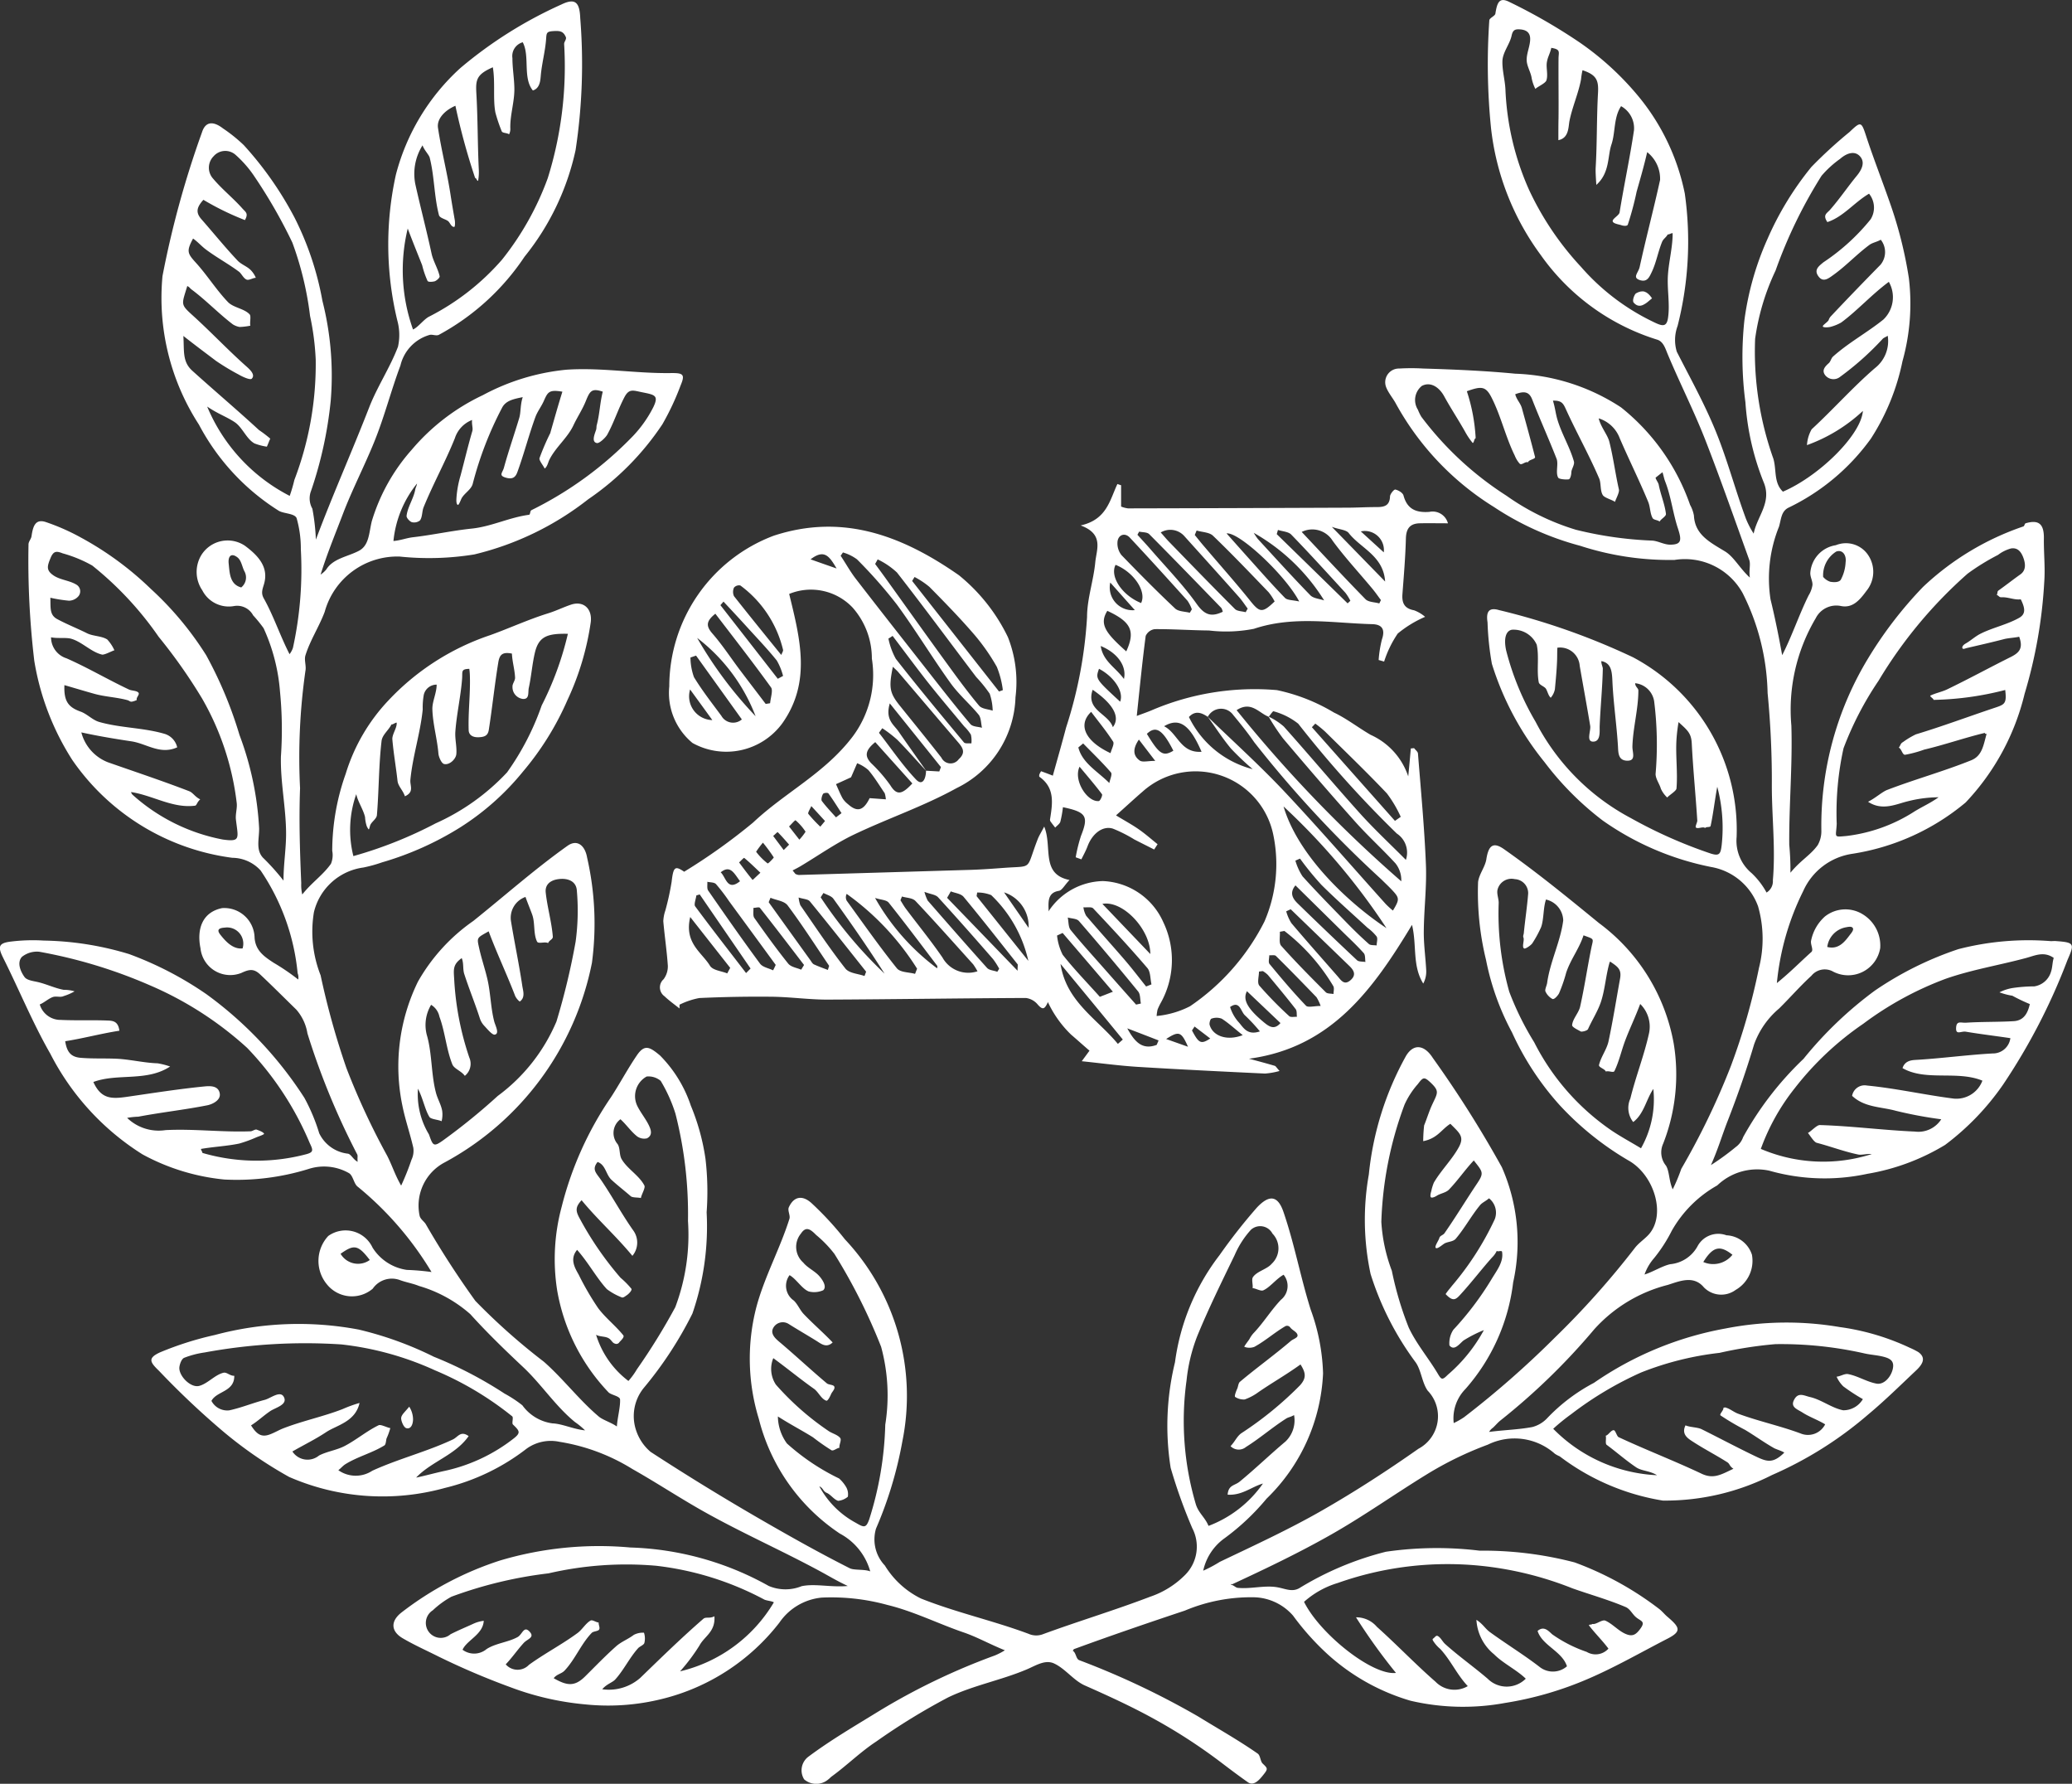 <?xml version="1.0" encoding="UTF-8"?> <svg xmlns="http://www.w3.org/2000/svg" xmlns:xlink="http://www.w3.org/1999/xlink" id="Group_35207" data-name="Group 35207" width="80.322" height="69.133" viewBox="0 0 80.322 69.133"><rect x="0" y="0" width="80.322" height="69.133" fill="#333333" stroke="none"/><defs><clipPath id="clip-path"><rect id="Rectangle_16936" data-name="Rectangle 16936" width="80.322" height="69.133" fill="#fff"></rect></clipPath></defs><g id="Group_35206" data-name="Group 35206" transform="translate(0 0)" clip-path="url(#clip-path)"><path id="Path_389" data-name="Path 389" d="M69.09,25.387c.367-.709.658-1.579,1.023-2.313a1.076,1.076,0,0,0,.149-.4c.01-.151-.086-.306-.084-.461a1.166,1.166,0,0,1,.99-1.084,1.035,1.035,0,0,1,1.256.388,1.163,1.163,0,0,1-.071,1.384c-.268.367-.535.669-.977.587a.892.892,0,0,0-.988.472,6.958,6.958,0,0,0-.944,4.16c.048,1.537-.094,3.078-.082,4.617a10.422,10.422,0,0,1,.046,1.086c.4-.489.778-.679,1.059-1.072a1.085,1.085,0,0,0,.14-.539,12.5,12.5,0,0,1,1.8-6.677,15.637,15.637,0,0,1,2.145-2.793A10.656,10.656,0,0,1,78.442,20.4c.036-.013.046-.109.082-.12.524-.155.717.04.709.587s.055,1.12.015,1.675a18.641,18.641,0,0,1-.763,4.349A9.275,9.275,0,0,1,76.2,31.1a8.977,8.977,0,0,1-4.387,1.988,2.478,2.478,0,0,0-1.91,1.447A10.175,10.175,0,0,0,68.882,38.1c.551-.449.879-.795,1.338-1.206.092-.082-.038-.281-.013-.43a1.7,1.7,0,0,1,.541-.948,1.281,1.281,0,0,1,1.5-.059,1.417,1.417,0,0,1,.64,1.288,1.26,1.26,0,0,1-1.86.891.665.665,0,0,0-.807.18c-.438.4-.828.851-1.252,1.269A3.265,3.265,0,0,0,68,40.474c-.3,1.009-.648,2-1.03,2.98-.214.549-.365,1.074-.644,1.7a9.757,9.757,0,0,0,.962-.7.8.8,0,0,0,.287-.386,12.571,12.571,0,0,1,2.34-3.032,14.94,14.94,0,0,1,2.762-2.642,13.03,13.03,0,0,1,3.242-1.61,10.884,10.884,0,0,1,3.584-.31c.075,0,.151-.01.226,0,.694.05.692.109.419.73a23.691,23.691,0,0,1-2.5,4.835,10.077,10.077,0,0,1-2.244,2.332,8.538,8.538,0,0,1-3.02,1.122,7.853,7.853,0,0,1-3.8-.124,2.238,2.238,0,0,0-2.013.572,4.629,4.629,0,0,0-1.764,1.759,5.827,5.827,0,0,1-.686,1.061,1.941,1.941,0,0,0-.369.633c.317-.094.684-.333,1-.4a1.346,1.346,0,0,0,1.053-.692.912.912,0,0,1,1.122-.428,1.089,1.089,0,0,1,.988.751,1.3,1.3,0,0,1-.629,1.365.941.941,0,0,1-1.235-.1c-.4-.478-.946-.235-1.4-.092a5.723,5.723,0,0,0-2.85,1.722,25.341,25.341,0,0,1-3.64,3.535c-.107.086-.187.189-.287.279a.491.491,0,0,0-.147.161c.566-.075,1.139-.088,1.673-.189a1.21,1.21,0,0,0,.577-.342,6.989,6.989,0,0,1,1.814-1.371,13.018,13.018,0,0,1,5.1-2.107,12.271,12.271,0,0,1,4.427-.055,9.3,9.3,0,0,1,2.722.805,2.943,2.943,0,0,1,.325.164c.3.214.189.453-.082.709-.616.581-1.216,1.174-1.866,1.715a14.674,14.674,0,0,1-3.72,2.34,9.156,9.156,0,0,1-4.234.992,8.967,8.967,0,0,1-4-1.715,1.064,1.064,0,0,1-.187-.1,2.354,2.354,0,0,0-2.6-.352,13.43,13.43,0,0,0-2.38,1.16c-1.229.755-2.411,1.594-3.663,2.307s-2.56,1.338-3.871,1.946c-.025.013-.006-.052-.046.015.124.017.172.113.277.122.5.048,1.025-.107,1.514-.025.323.055.579.2.866.034a12.021,12.021,0,0,1,3.353-1.409,13.717,13.717,0,0,1,3.63-.042,14.03,14.03,0,0,1,3.686.455A12.424,12.424,0,0,1,64.3,62.341c.124.09.218.214.333.312.489.417.568.566.017.851-1.011.52-2,1.09-3.041,1.541A13.374,13.374,0,0,1,58.339,66a8.963,8.963,0,0,1-3.655-.086A8.212,8.212,0,0,1,51.5,64.142a10.113,10.113,0,0,1-1.373-1.527,2.077,2.077,0,0,0-1.478-.711,6.622,6.622,0,0,0-2.716.516c-1.441.48-2.875.971-4.3,1.493-.029.01.019-.017-.046.063.132.075.12.312.25.365a31.287,31.287,0,0,1,4.617,2.185c.767.472,1.556.916,2.3,1.434.109.075.1.291.193.386.189.182.22.2.04.424-.161.206-.382.466-.614.3-.346-.243-.688-.5-1.025-.757A21.156,21.156,0,0,0,44.8,66.652c-.889-.495-1.805-.914-2.741-1.329-.44-.193-.759-.654-1.2-.856-.336-.153-.686.071-1.023.218-1,.43-2.1.627-3.082,1.1a25.1,25.1,0,0,0-2.785,1.709c-.61.4-1.134.923-1.726,1.353-.046.034-.084.08-.13.113a.718.718,0,0,1-.939,0,.66.66,0,0,1,.174-.885c.862-.642,1.8-1.189,2.713-1.751a25.4,25.4,0,0,1,4.508-2.166,2.542,2.542,0,0,0,.386-.2c-.606-.245-1.086-.52-1.621-.7-.979-.338-1.927-.814-2.931-1.057a8.185,8.185,0,0,0-2.548-.285,2.248,2.248,0,0,0-1.64.969,8.238,8.238,0,0,1-4.557,2.961,8.654,8.654,0,0,1-2.957.21,11.02,11.02,0,0,1-2.929-.673A28.643,28.643,0,0,1,17,64.2c-.463-.233-.944-.447-1.39-.709s-.486-.65-.05-.994A12.51,12.51,0,0,1,19.4,60.474a13.464,13.464,0,0,1,5.037-.5A11.7,11.7,0,0,1,29.8,61.464a1.665,1.665,0,0,0,1.275.01c.518-.111,1.134.052,1.791-.008-.388-.18-.726-.382-1.011-.537-1.5-.816-3.076-1.508-4.567-2.346-.937-.526-1.837-1.122-2.772-1.65a7.636,7.636,0,0,0-2.827-1.055,1.609,1.609,0,0,0-1.271.264,8.38,8.38,0,0,1-3.171,1.524,9.049,9.049,0,0,1-6.037-.426,16.255,16.255,0,0,1-2.684-1.87,31.707,31.707,0,0,1-2.361-2.242c-.361-.346-.438-.495.036-.715a12.557,12.557,0,0,1,2.128-.675,12.554,12.554,0,0,1,5.576-.21,13.515,13.515,0,0,1,2.913,1.053,15.676,15.676,0,0,1,2.745,1.43,4.75,4.75,0,0,1,.688.453,1.719,1.719,0,0,0,1.17.7c.38.015.8.224,1.26.271a2.9,2.9,0,0,0-.392-.323c-.753-.614-1.3-1.464-2.007-2.128s-1.4-1.334-2.051-2.055a5.21,5.21,0,0,0-1.99-1.092c-.229-.094-.484-.136-.719-.22a.9.9,0,0,0-1.072.327,1.244,1.244,0,0,1-1.772-.164,1.42,1.42,0,0,1,.048-1.879,1.153,1.153,0,0,1,1.717.451,1.881,1.881,0,0,0,1.332.864,9.139,9.139,0,0,1,.954.082,12.729,12.729,0,0,0-2.852-3.3c-.159-.109-.18-.421-.34-.528a1.952,1.952,0,0,0-1.581-.164,9.426,9.426,0,0,1-3.257.407,8.312,8.312,0,0,1-3.171-.973,9.954,9.954,0,0,1-3.575-3.9c-.688-1.2-1.21-2.483-1.829-3.718-.222-.445-.174-.577.317-.633A6.982,6.982,0,0,1,1.7,36.452a12,12,0,0,1,3.307.524A13.393,13.393,0,0,1,8,38.528a14.974,14.974,0,0,1,3.8,4.018,7.255,7.255,0,0,1,.575,1.373,1.409,1.409,0,0,0,1.12.793c.12.029.2.226.371.315-.019-.143.013-.229-.017-.287a28.587,28.587,0,0,1-1.931-4.693,1.835,1.835,0,0,0-.434-.923c-.468-.455-.925-.916-1.4-1.361-.243-.229-.419-.2-.726-.057a1.16,1.16,0,0,1-1.585-.956c-.153-.759.08-1.4.837-1.556a1.175,1.175,0,0,1,1.26,1.147c.036.5.369.73.742.973a8.528,8.528,0,0,1,.95.648.456.456,0,0,0-.023-.245,8.544,8.544,0,0,0-1.434-3.98,1.5,1.5,0,0,0-1.1-.493,8.946,8.946,0,0,1-6.2-3.789A10.143,10.143,0,0,1,1.33,25.609a32.936,32.936,0,0,1-.224-4.5c-.006-.115.1-.216.117-.327.057-.4.153-.675.543-.554a8.364,8.364,0,0,1,1.382.61,12.368,12.368,0,0,1,2.7,1.984,12.5,12.5,0,0,1,2.147,2.573,15.819,15.819,0,0,1,1.29,3.089,12.063,12.063,0,0,1,.761,3.613c.006.409-.136.83.145,1.139a8.734,8.734,0,0,1,.8.893c0-.631.1-1.218.1-1.814,0-1-.224-2-.2-3a15.075,15.075,0,0,0-.036-2.518,7.246,7.246,0,0,0-.635-2.451,5.062,5.062,0,0,0-.407-.5.7.7,0,0,0-.738-.359,1.152,1.152,0,0,1-1.233-.612,1.263,1.263,0,0,1-.044-1.35,1.2,1.2,0,0,1,1.7-.373c.493.367.927.812.742,1.468-.059.208-.132.356-.015.566.382.681.629,1.441,1,2.166a.829.829,0,0,0,.132-.245,14.186,14.186,0,0,0,.306-3.818,4.289,4.289,0,0,0-.164-1.21c-.08-.185-.491-.17-.686-.281a8.785,8.785,0,0,1-3.1-3.342A9.022,9.022,0,0,1,6.3,10.7,37.07,37.07,0,0,1,7.83,5.13c.138-.44.449-.436.814-.155a6.037,6.037,0,0,1,.807.648,13.4,13.4,0,0,1,1.967,2.808A11.712,11.712,0,0,1,12.5,11.66a11.76,11.76,0,0,1,.321,3.875,15.562,15.562,0,0,1-.761,3.487.808.808,0,0,0,.05.692,8.145,8.145,0,0,1,.136,1.2c.633-1.694,1.392-3.393,2.07-5.135.312-.8.807-1.537,1.113-2.342a2.1,2.1,0,0,0-.025-1.013,12.524,12.524,0,0,1-.055-5.66,8.446,8.446,0,0,1,2.5-4.129A16.557,16.557,0,0,1,21.764.173c.539-.262.707-.082.73.526a22.213,22.213,0,0,1-.18,5.116,9.911,9.911,0,0,1-1.979,4.133,9.308,9.308,0,0,1-3.322,3.028c-.1.048-.239-.019-.348,0a1.621,1.621,0,0,0-1.141,1.189c-.361.962-.616,1.967-1,2.921s-.862,1.868-1.229,2.829c-.285.749-.6,1.506-.866,2.353a1.009,1.009,0,0,0,.222-.2c.262-.426.832-.495,1.262-.721.4-.21.388-.686.5-1.145a7.349,7.349,0,0,1,1.55-2.774,8.164,8.164,0,0,1,2.755-2.114,8.572,8.572,0,0,1,3.233-.986c1.342-.092,2.7.149,4.045.13.478-.006.577.038.39.476a10.079,10.079,0,0,1-.707,1.508,10.667,10.667,0,0,1-2.877,2.908,11.475,11.475,0,0,1-4.416,2.137,10.94,10.94,0,0,1-2.89.082,2.92,2.92,0,0,0-2.908,2.143c-.214.572-.564,1.1-.747,1.688-.055.182.04.411,0,.6a23.694,23.694,0,0,0-.208,4.546c-.046,1.227-.006,2.455.046,3.686a1.545,1.545,0,0,0,.04.434c.361-.461.8-.749,1.111-1.189a.877.877,0,0,0,.05-.505,8.946,8.946,0,0,1,.522-2.982,7.187,7.187,0,0,1,1.665-2.854,9.6,9.6,0,0,1,3.942-2.523c.751-.271,1.476-.606,2.237-.843.308-.094.6-.241.9-.34.48-.153.816.164.757.675A10.687,10.687,0,0,1,22,27.127a11.191,11.191,0,0,1-1.73,2.781,10.071,10.071,0,0,1-2.449,2.17,12.017,12.017,0,0,1-3.007,1.342,5.533,5.533,0,0,1-.723.2,2.284,2.284,0,0,0-1.921,1.734,4.613,4.613,0,0,0,.26,2.445,30.247,30.247,0,0,0,1,3.594,27.875,27.875,0,0,0,1.571,3.382c.2.382.3.738.551,1.174a9.857,9.857,0,0,0,.4-1,.813.813,0,0,0,.071-.468c-.124-.541-.308-1.067-.419-1.61a7.465,7.465,0,0,1,.6-4.829,7.176,7.176,0,0,1,2.143-2.349c1.214-.971,2.384-2.011,3.653-2.913.384-.273.681,0,.759.449a11.5,11.5,0,0,1,.189,4.083,11.281,11.281,0,0,1-5.7,7.733,1.891,1.891,0,0,0-.979,2.078c.036.128.155.2.229.306a34.789,34.789,0,0,0,1.931,2.988,24.441,24.441,0,0,0,2.657,2.359c.751.661,1.365,1.48,2.128,2.124.159.134.476.226.7.384.025-.361.138-.747.124-1.048-.008-.13-.346-.172-.447-.275A7.583,7.583,0,0,1,21.6,50.009a7.784,7.784,0,0,1,.174-3.238,13.219,13.219,0,0,1,1.919-4.259c.344-.531.642-1.092,1-1.617.3-.44.5-.315.889.006a5.014,5.014,0,0,1,1.2,1.95,8.563,8.563,0,0,1,.568,2.065,10.962,10.962,0,0,1,.044,2.068,10.36,10.36,0,0,1-.551,3.923,14.78,14.78,0,0,1-1.9,2.9,1.733,1.733,0,0,0-.279,1.64,1.855,1.855,0,0,0,.556.82q2.126,1.384,4.326,2.653c1.116.644,2.244,1.277,3.395,1.858.17.086.572.031.795.122a2.388,2.388,0,0,0-1.176-1.464,7.56,7.56,0,0,1-3.143-4.448,7.943,7.943,0,0,1-.107-4.284c.308-1.189.927-2.3,1.294-3.47.04-.128-.078-.319-.025-.442.2-.442.541-.478.889-.157a12.249,12.249,0,0,1,1.285,1.394,8.861,8.861,0,0,1,2.229,7.828,15.317,15.317,0,0,1-1.021,3.382,1.469,1.469,0,0,0,.342,1.434,3.4,3.4,0,0,0,1.4,1.279c1.357.541,2.8.856,4.169,1.367a.732.732,0,0,0,.533.025c1.386-.51,2.8-.933,4.183-1.462a3.477,3.477,0,0,0,1.369-.86,1.55,1.55,0,0,0,.262-1.8,20.367,20.367,0,0,1-.837-2.336,10.4,10.4,0,0,1,.168-4.091,8.675,8.675,0,0,1,1.726-4.15A21.769,21.769,0,0,1,48.725,46.8c.482-.512.812-.472,1.032.174.424,1.235.661,2.533,1.053,3.779a7.825,7.825,0,0,1,.48,2.472A7.2,7.2,0,0,1,49.1,58.082a9.1,9.1,0,0,1-1.615,1.524,2.088,2.088,0,0,0-.841,1.267,4.983,4.983,0,0,0,.642-.342c1.34-.64,2.68-1.256,3.965-1.992s2.52-1.537,3.735-2.39a1.429,1.429,0,0,0,.359-2.254c-.22-.315-.243-.763-.455-1.082a11.515,11.515,0,0,1-1.757-3.437,10.024,10.024,0,0,1-.069-3.856,11.887,11.887,0,0,1,1.443-4.6c.306-.505.726-.409,1.038.082a43.324,43.324,0,0,1,2.676,4.234,7.2,7.2,0,0,1,.438,4.464,7.6,7.6,0,0,1-1.849,4.131,1.623,1.623,0,0,0-.455,1.321,2.935,2.935,0,0,0,.4-.226,36.331,36.331,0,0,0,3.508-3.074,32.936,32.936,0,0,0,3.108-3.479c.151-.2.367-.336.535-.518.7-.763.222-2.336-.793-2.89a11.592,11.592,0,0,1-2.653-2.137,11.015,11.015,0,0,1-1.845-2.816A9.989,9.989,0,0,1,57.607,37.2a11.031,11.031,0,0,1-.308-3.011c.034-.306.273-.585.321-.889.082-.526.258-.692.688-.388,1.271.893,2.474,1.877,3.676,2.86a7.435,7.435,0,0,1,2.9,4.676,7.342,7.342,0,0,1-.413,3.883.809.809,0,0,0,.113.845c.136.222.111.591.26.918a6.833,6.833,0,0,0,.333-.795,28.553,28.553,0,0,0,1.919-3.976,24.947,24.947,0,0,0,1.092-3.81,4.581,4.581,0,0,0-.034-2.386A2.365,2.365,0,0,0,66.332,33.6a11.014,11.014,0,0,1-4.2-1.8,11.707,11.707,0,0,1-2.256-2.263,11.4,11.4,0,0,1-2.042-3.812,11.267,11.267,0,0,1-.168-1.606c-.063-.413.052-.589.442-.476a26.684,26.684,0,0,1,5.2,1.831,7.576,7.576,0,0,1,4.014,6.964,1.629,1.629,0,0,0,.581,1.4,2.982,2.982,0,0,1,.579.753.511.511,0,0,0,.245-.478c.107-1.21-.038-2.426-.04-3.636a35.4,35.4,0,0,0-.164-3.619,8.989,8.989,0,0,0-.969-3.875A2.559,2.559,0,0,0,64.915,21.7a11.2,11.2,0,0,1-3.661-.549,11.278,11.278,0,0,1-3.345-1.506,10.874,10.874,0,0,1-3.787-3.986c-.115-.22-.3-.428-.388-.658a.531.531,0,0,1,.512-.719,8.037,8.037,0,0,1,.927,0c1.193.036,2.384.086,3.569.2a7.954,7.954,0,0,1,4.1,1.306,8.335,8.335,0,0,1,2.676,3.779,1.338,1.338,0,0,1,.149.415c.038.744.621,1.032,1.206,1.388.348.214.56.644.962,1.015-.044-.287.04-.51-.025-.69-.554-1.535-1.092-3.076-1.684-4.6-.445-1.145-1.007-2.246-1.48-3.38-.084-.2-.161-.476-.4-.551a8.664,8.664,0,0,1-4.519-3.284A10.168,10.168,0,0,1,57.8,4.952,24.664,24.664,0,0,1,57.735.788c.006-.094.22-.166.235-.26.067-.419.145-.652.535-.457a21.684,21.684,0,0,1,2.734,1.575,11.227,11.227,0,0,1,2.323,2.143A8.586,8.586,0,0,1,65.313,7.5a13.275,13.275,0,0,1-.279,5.131,1.563,1.563,0,0,0-.031,1c.533,1.046,1.1,2.063,1.537,3.15s.736,2.225,1.143,3.322a3.357,3.357,0,0,0,.3.577c.132-.681.723-1.214.38-2.009a10.155,10.155,0,0,1-.7-3.08,13.407,13.407,0,0,1-.04-3.177,11.367,11.367,0,0,1,.891-3.145,11.986,11.986,0,0,1,1.707-2.8A17.535,17.535,0,0,1,71.7,5.114c.438-.419.457-.409.642.157.281.858.612,1.7.91,2.554a16.247,16.247,0,0,1,.747,2.952A8.3,8.3,0,0,1,73.751,14a8.761,8.761,0,0,1-1.225,3,8.437,8.437,0,0,1-3.2,2.678c-.277.143-.275.436-.361.732a5.362,5.362,0,0,0-.329,2.818c.17.688.329,1.485.451,2.16M11.23,19.222a5.89,5.89,0,0,0,.182-.621,12.581,12.581,0,0,0,.828-4.659,10.116,10.116,0,0,0-.22-1.7A12.576,12.576,0,0,0,11.334,9.4,19.778,19.778,0,0,0,9.877,6.858a4.33,4.33,0,0,0-.732-.847.6.6,0,0,0-.864.044.631.631,0,0,0-.017.87c.346.411.776.751,1.132,1.153.128.143.245.189.1.451a10.693,10.693,0,0,1-1.61-.786c-.273.3-.3.5-.073.757.468.533.916,1.088,1.4,1.6.145.153.375.224.518.377a.941.941,0,0,1,.187.289c-.107,0-.254.1-.348.073-.126-.042-.2-.226-.3-.306-.415-.31-.879-.558-1.294-.87-.164-.124-.317-.3-.491-.419-.264.491-.218.577.111.939.44.484.791,1.053,1.243,1.524.214.22.635.25.841.478.063.069-.006.338.027.436a2.433,2.433,0,0,1-.419.05.731.731,0,0,1-.26-.1c-.551-.419-1.034-.929-1.587-1.342-.1-.073-.063-.082-.18-.145-.216.717-.275.7.2,1.13.7.633,1.346,1.319,2.049,1.948.122.111.419.344.25.514-.065.065-.386-.09-.495-.155a9.077,9.077,0,0,1-.889-.535c-.424-.321-.761-.57-1.267-.967.038.585-.046.994.346,1.348.856.774,1.736,1.516,2.586,2.3a4.55,4.55,0,0,1,.438.333c-.027.042-.107.266-.134.31a2.181,2.181,0,0,1-.48-.126c-.317-.178-.468-.629-.772-.828-.321-.212-.646-.317-1.061-.6a6.857,6.857,0,0,0,3.2,3.462M52.568,62.68a1.05,1.05,0,0,1,.809.369c.774.692,1.491,1.447,2.273,2.128a1.021,1.021,0,0,0,1.25.17c-.424-.449-.652-.992-1.067-1.441a1.338,1.338,0,0,1-.279-.319c-.034-.065-.017-.063.036-.109s.088-.109.155-.069c.113.067.17.205.271.3.528.476,1.113.887,1.654,1.35a1.044,1.044,0,0,0,1.478,0c-.344-.338-.889-.6-1.225-.942a1.859,1.859,0,0,1-.688-1.34c.26.168.34.346.531.482.637.463,1.311.874,1.933,1.355a.829.829,0,0,0,1.046-.036c-.189-.587-.958-.8-1.139-1.369.256-.226.445.029.575.136a5.256,5.256,0,0,0,1.329.675.669.669,0,0,0,.843-.126c-.235-.315-.528-.6-.759-.906.031-.044.1-.008.132-.052.151.04.375-.187.514-.124.262.12.472.361.73.489.3.147.442.073.635-.2s-.01-.275-.187-.428c-.145-.124-.224-.317-.4-.392-.671-.285-1.373-.48-2.059-.723a13.2,13.2,0,0,0-3.6-.879,12.75,12.75,0,0,0-5.5.671,3.456,3.456,0,0,0-1.306.73c.606,1.233,2.644,2.864,3.563,2.755a22.485,22.485,0,0,1-1.552-2.16M73.223,10.922c-.663.489-1.229,1.122-1.845,1.575a1.672,1.672,0,0,1-.384.161c-.071.027-.289.046-.327,0s.193-.178.224-.258a.381.381,0,0,1,.094-.153c.631-.671,1.271-1.332,1.917-1.99a.77.77,0,0,0,.008-.967c-.143.084-.323.113-.44.2-.48.354-.893.8-1.373,1.147-.195.14-.4.315-.581.1-.229-.277,0-.428.17-.572A8.109,8.109,0,0,0,72.516,8.5a.855.855,0,0,0-.061-.994c-.568.333-1,.9-1.615,1.1-.193-.281-.015-.34.107-.48.367-.419.679-.883,1.034-1.315.226-.275.315-.543.122-.755s-.489-.145-.77.1a3.98,3.98,0,0,0-.719.656,18.449,18.449,0,0,0-1.782,3.672,9.067,9.067,0,0,0-.793,2.648,12.371,12.371,0,0,0,.707,4.643c.13.438.006.931.371,1.279,1.4-.6,3.026-2.191,3.1-3.129a6.309,6.309,0,0,1-2.168,1.325,1.406,1.406,0,0,1,.182-.614c.832-.767,1.592-1.627,2.449-2.367a1.329,1.329,0,0,0,.5-1.256c-.132.078-.161.075-.216.14A11.207,11.207,0,0,1,71.338,14.6a.412.412,0,0,1-.572-.046c-.166-.2-.013-.354.13-.482.071-.063.09-.187.161-.252.6-.539,1.329-.933,1.956-1.438a1.2,1.2,0,0,0,.21-1.459M30,62.1c-.071-.05-.285-.065-.369-.107a11.719,11.719,0,0,0-4.194-1.311,13.375,13.375,0,0,0-4.171.294,16.375,16.375,0,0,0-3.766.906,3.532,3.532,0,0,0-.721.526.579.579,0,1,0,.686.929c.291-.149.593-.273.889-.409a1.362,1.362,0,0,1,.4-.113c-.031.537-.656.747-.822,1.122a.752.752,0,0,0,.933-.027c.352-.226.822-.26,1.191-.459.2-.1.247-.476.489-.2.185.218-.1.266-.245.426-.239.262-.436.554-.694.826a.607.607,0,0,0,.9.019c.606-.44,1.279-.788,1.881-1.231.187-.136.308-.369.505-.484.075-.044.212.069.317.075-.01.088.057.189.021.266s-.224.067-.291.136c-.413.428-.644,1.03-1.053,1.462-.122.128-.294.13-.421.294.514.294.809.336,1.218-.069s.788-.8,1.2-1.166c.2-.18.476-.281.688-.445a.765.765,0,0,1,.394-.084.72.72,0,0,1,.017.39c-.015.086-.182.14-.245.212-.333.369-.551.841-.885,1.21-.107.12-.329.172-.505.38a1.845,1.845,0,0,0,1.474-.44c.8-.774,1.6-1.556,2.443-2.288.1-.09.239,0,.432-.1.042.606-.384.767-.581,1.134a7.336,7.336,0,0,1-.751,1A5.779,5.779,0,0,0,30,62.1m39.175-5.8c-.092-.067-.3-.124-.4-.176-.386-.218-.747-.482-1.126-.709a9.755,9.755,0,0,1-.948-.558c-.063-.046.128-.2.109-.3.088-.01.031-.021.107,0,.164.052.3.172.461.231.793.294,1.627.47,2.42.765a.747.747,0,0,0,.956-.352c-.277-.17-.619-.289-.874-.455-.2-.128-.468-.205-.342-.472.159-.338.39-.187.625-.132.445.1.843.428,1.29.514a.878.878,0,0,0,.763-.432,7.21,7.21,0,0,1-.759-.495,1.238,1.238,0,0,1-.26-.375c.143-.01.31-.126.447-.1.375.071.723.3,1.1.369.279.052.549-.237.627-.551s-.084-.413-.317-.48c-.256-.073-.531-.082-.791-.143a14.664,14.664,0,0,0-3.439-.356,15.869,15.869,0,0,0-2.166.338,11.822,11.822,0,0,0-3.041.761,13.48,13.48,0,0,0-2.705,1.613,7.629,7.629,0,0,0-.7.568,6.033,6.033,0,0,0,4.024,1.8c-.287-.178-.579-.159-.8-.3-.4-.268-.765-.591-1.151-.877-.067-.05-.006-.254-.038-.354.107-.023.2-.216.31-.214.069,0,.12.239.191.27,1.061.495,2.158.916,3.219,1.418.463.218.755.031,1.231-.193-.168-.111-.128-.18-.237-.252-.438-.279-.9-.514-1.338-.8-.2-.128-.449-.289-.283-.631.18.08.461.069.627.151.671.333,1.332.686,2.007,1.011.486.233.723.363,1.2-.109M7.791,44.525c0,.048.055.109.057.157a7.5,7.5,0,0,0,4.047.044c.26-.075.245-.153.117-.417a12.054,12.054,0,0,0-2.432-3.7,13.481,13.481,0,0,0-3.77-2.424,19.208,19.208,0,0,0-4.288-1.3.932.932,0,0,0-.673.2c-.2.224-.05.566.1.776.094.134.352.159.522.2.336.078.656.237,1,.3a1.431,1.431,0,0,1,.421.059,2.092,2.092,0,0,1-.428.185c-.117.057-.271-.006-.4.031-.17.052-.361.231-.522.291a.838.838,0,0,0,.814.6c.612.029,1.225,0,1.837.025.218.008.392.052.436.394-.728.113-1.378.294-2.1.407.067.438.237.608.587.642.459.04.925.017,1.384.036.539.023,1.072.161,1.61.178a2.957,2.957,0,0,1,.486.124c-.912.6-2.036.25-2.976.6.3.663.7.661,1.3.575.99-.143,1.982-.3,2.978-.4.2-.019.572-.061.623.277.04.258-.291.413-.484.451-.887.176-1.789.273-2.676.442a2.844,2.844,0,0,0-.432.046,1.76,1.76,0,0,0,1.489.474c1.095-.057,2.2.088,3.294.046.075,0,.18-.09.245-.063s.245.084.281.157c.015.027-.214.107-.273.128a5.088,5.088,0,0,1-.694.254c-.484.1-.994.122-1.483.208m67.173-17.4c-.019-.067-.115-.1-.136-.166.2-.1.449-.147.648-.241.832-.4,1.64-.843,2.466-1.254.329-.164.505-.333.336-.791-.14.036-.428.052-.575.09-.482.126-.967.235-1.453.348-.065.015-.155.065-.174,0s.057-.134.12-.17c.2-.113.373-.277.579-.382.478-.241,1.03-.352,1.5-.616.258-.145.243-.363.065-.719-.266.031-.472-.092-.753-.08-.094,0-.082-.05-.178-.092.05-.09,0-.126.08-.18.283-.2.554-.415.835-.614.226-.159.208-.419.1-.688-.1-.241-.241-.35-.457-.319a1.448,1.448,0,0,0-.51.252,8.748,8.748,0,0,0-1.178.726,17.553,17.553,0,0,0-3.452,4.15A12.556,12.556,0,0,0,71.466,29a11.616,11.616,0,0,0-.264,2.927c-.025.531-.143.518.375.472a6.228,6.228,0,0,0,2.657-.962c.348-.208.587-.306.918-.539a4.947,4.947,0,0,0-1.2.157c-.424.1-.981.388-1.535.017.277-.136.549-.384.738-.457,1.074-.413,2.189-.719,3.257-1.149.428-.172.474-.572.6-1.023-.113-.008-.031-.048-.084-.036-.782.189-1.548.459-2.334.644a4.467,4.467,0,0,1-.742.2c-.107.006-.134-.231-.243-.275.075-.1.063-.164.161-.216a3.148,3.148,0,0,1,.5-.3c.992-.3,1.965-.661,2.946-.992.486-.164.587-.155.518-.728a11.94,11.94,0,0,1-2.772.384M16.143,57.264c.327-.069.728-.178,1.053-.25a6.611,6.611,0,0,0,2.726-1.271c.279-.22.216-.291-.036-.535-.055-.052.029-.268-.029-.317a12.426,12.426,0,0,0-2.986-1.78,11.882,11.882,0,0,0-3.634-1.007,21.485,21.485,0,0,0-5.307.312,3.521,3.521,0,0,0-.788.206c-.107.046-.168.239-.185.346-.052.336.43.83.763.744s.606-.428.942-.51c.136-.031.252.126.421.117.008.627-.681.587-.885.973a.692.692,0,0,0,.69.367c.466-.1.914-.287,1.376-.407.229-.059.6-.377.74-.113.164.306-.333.413-.537.556-.26.178-.459.373-.734.547.218.344.4.472.728.35.18-.065.346-.168.524-.237.751-.291,1.552-.455,2.3-.746a5.1,5.1,0,0,1,.654-.237c-.161.732-.887.862-1.292,1.13-.424.281-.828.474-1.311.751a.7.7,0,0,0,1.032.157c.306-.159.673-.206.981-.363.459-.237.866-.587,1.332-.812.084-.04.342.1.451.111a2.65,2.65,0,0,1-.145.4c-.023.063-.021.233-.086.273-.474.294-1.042.434-1.516.73-.1.065-.153.14-.268.229a1.167,1.167,0,0,0,1.317.021c1.013-.463,2.114-.738,3.122-1.212.2-.094.3-.354.612-.13-.516.738-1.424.973-2.028,1.6M1.98,24.695a.855.855,0,0,0,.6.818c.824.363,1.606.826,2.422,1.21.1.048.279.038.359.113s-.1.2-.055.291a.72.72,0,0,1-.189.065c-.071.013-.1-.036-.172-.057-.426-.117-.881-.13-1.3-.25-.361-.1-.774-.226-1.147-.333-.027.637.161.858.629,1.027.252.09.461.327.719.4.812.233,1.694.22,2.506.453a.712.712,0,0,1,.518.531c-.663.3-1.183-.145-1.778-.233-.612-.092-1.271-.2-1.938-.346a1.7,1.7,0,0,0,1.036,1.16c1.051.369,2.109.719,3.147,1.12.149.059.224.22.426.315-.128.111-.136.237-.2.245-.864.113-1.64-.4-2.481-.528a.213.213,0,0,0,.067.113,7.254,7.254,0,0,0,3.483,1.726c.711.1.6-.042.514-.778-.023-.21.057-.432.031-.642a10.6,10.6,0,0,0-1.346-4.051,20.707,20.707,0,0,0-1.68-2.386,12.977,12.977,0,0,0-2.573-2.76,5.081,5.081,0,0,0-1.149-.474c-.254-.1-.361-.088-.476.2-.126.308-.166.463.132.663.258.17.606.187.87.346a.3.3,0,0,1,.092.447.5.5,0,0,1-.373.18,5.539,5.539,0,0,1-.721-.115c.013.4-.036.669.273.832.373.2.767.354,1.145.543.239.12.558.1.786.241a1.552,1.552,0,0,1,.279.421c-.1.027-.388.187-.48.166-.43-.1-.786-.507-1.216-.619-.193-.048-.518,0-.757-.05M76.844,41.879c-.977-.4-2.193.034-3.091-.484.1-.31.384-.31.562-.321.977-.059,1.95-.193,2.929-.247a.682.682,0,0,0,.69-.593c-.562-.084-1.185-.159-1.724-.25-.191-.031-.394.145-.38-.149s.191-.187.386-.2c.612-.04,1.227-.023,1.841-.059.369-.021.541-.264.631-.663a6.818,6.818,0,0,1-.677-.323,2.669,2.669,0,0,1-.5-.132,1.738,1.738,0,0,1,.5-.166,6.028,6.028,0,0,1,.851-.065.8.8,0,0,0,.644-.556c.063-.176.052-.369.109-.547-.377-.266-.726-.092-1.061,0-1.038.281-2.11.453-3.122.807a12.743,12.743,0,0,0-3.2,1.745,11.748,11.748,0,0,0-2.653,2.493,8.323,8.323,0,0,0-1.319,2.357,6.156,6.156,0,0,0,4.3.2c-.166-.021-.394.046-.522.019-.545-.113-1.074-.315-1.61-.455-.109-.029-.252-.275-.342-.382.124-.061.34-.308.461-.306,1.231.036,2.458.2,3.684.252a1.052,1.052,0,0,0,1.023-.476,16.3,16.3,0,0,1-1.761-.329c-.575-.159-1.208-.124-1.694-.579a.492.492,0,0,1,.575-.4c1.128.109,2.244.365,3.368.507a1.076,1.076,0,0,0,1.107-.694M19.108,2.606c-.644.279-.671.491-.64,1.027.057.979.046,1.963.094,2.942a1.879,1.879,0,0,1-.027.432c-.057,0-.059-.109-.115-.109a25.506,25.506,0,0,1-.765-2.8c-.407.174-.728.505-.675.856.128.856.348,1.7.48,2.552.052.342.111.681.17,1.021.015.078.015.264-.021.266-.1.008-.153-.128-.212-.2-.086-.1-.346-.128-.38-.258-.189-.723-.174-1.5-.359-2.227-.029-.111-.214-.291-.277-.476a2.071,2.071,0,0,0-.281,1.5c.2.9.436,1.793.631,2.695.065.3.245.575.312.874.015.067-.136.185-.191.2s-.241.044-.277-.015a3.383,3.383,0,0,1-.208-.606c-.187-.472-.363-.9-.56-1.424a6.842,6.842,0,0,0,.205,3.913c.2-.09.409-.382.608-.491a9.389,9.389,0,0,0,2.841-2.214,11.182,11.182,0,0,0,1.774-3.16,14.5,14.5,0,0,0,.635-5.2c0-.094.1-.18.067-.266-.1-.233-.231-.25-.493-.233s-.256.078-.273.308c-.034.478-.168.95-.208,1.43-.015.161-.029.482-.306.562-.4-.489-.107-1.329-.392-1.868a.554.554,0,0,0-.4.614c0,.384.067.765.075,1.149.015.52-.168,1.042-.157,1.562a.449.449,0,0,1-.048.243c-.08-.063-.258-.042-.285-.12a6.025,6.025,0,0,1-.245-.726c-.1-.526,0-1.176-.1-1.761M64.841,9.037c-.05-.008-.14.057-.191.048-.059.115-.17.17-.218.289-.153.373-.222.786-.392,1.151-.1.208-.18.426-.476.327s-.048-.281,0-.51c.247-1.126.543-2.242.791-3.37a1.311,1.311,0,0,0-.5-1.076c-.132.572-.275,1.055-.409,1.531a12.055,12.055,0,0,1-.342,1.277c-.029.073-.193.046-.256.021s-.319-.055-.331-.153.25-.226.268-.34c.172-1.063.4-2.118.558-3.181a.977.977,0,0,0-.5-.937c-.294.44-.216,1.021-.373,1.483s-.057,1.095-.587,1.568c-.017-.279-.034-.514-.025-.671.057-.96.036-1.925.09-2.885.029-.5-.055-.707-.6-.889a2.865,2.865,0,0,0-.057.352c-.1.547-.34,1.069-.449,1.617-.044.224-.017.663-.43.742,0-.268,0-.635.006-.856.008-.77-.006-1.537,0-2.3,0-.256.1-.361-.281-.421-.05.233-.126.319-.168.541s.052.5-.021.719c-.04.117-.329.235-.428.331a1.624,1.624,0,0,1-.143-.415c-.031-.229-.182-.453-.193-.684-.013-.287.149-.585.134-.872-.013-.224-.161-.319-.388-.336-.2-.015-.283.023-.331.243-.071.333-.348.648-.356.988-.01.365.1.732.117,1.1a10.585,10.585,0,0,0,.921,3.9,11.514,11.514,0,0,0,2.009,2.973,8.7,8.7,0,0,0,2.726,2.095c.38.187.581.283.644-.1.086-.551-.04-1.132,0-1.688.036-.528.182-1.067.182-1.6M58.224,48.5c-.05-.042-.149.021-.2-.021a.9.9,0,0,1-.18.252c-.434.484-.828,1.011-1.275,1.489-.166.178-.281.193-.528-.067.1-.151.143-.185.245-.319a11.4,11.4,0,0,0,1.659-2.579.708.708,0,0,0-.222-.814c-.109.1-.262.164-.344.262-.342.413-.6.9-.946,1.306-.1.115-.291.109-.424.176-.084.044-.285.235-.348.18s.111-.287.136-.384.143-.107.2-.187c.438-.629.837-1.29,1.264-1.927.279-.415.22-.453-.128-.893-.344.365-.621.778-.965,1.132-.12.122-.333.145-.476.239-.046.031-.178.094-.22.057s-.006-.178.013-.237a1.786,1.786,0,0,1,.1-.331c.281-.482.7-.885.967-1.373.222-.407.04-.541-.327-.908-.344.214-.5.568-1.053.673a5.88,5.88,0,0,1,.036-.61c.109-.266.193-.551.315-.812.21-.451.289-.514-.069-.853-.252-.235-.289-.2-.493.067a3.171,3.171,0,0,0-.512.791,14.236,14.236,0,0,0-.9,4.546,6.408,6.408,0,0,0,.407,1.894,12.91,12.91,0,0,0,.654,2.2c.3.64.776,1.193,1.137,1.805.134.224.17.235.377.027a6.087,6.087,0,0,0,1.4-1.732,5.03,5.03,0,0,0-.786.4c-.161.128-.361.426-.549.193a.942.942,0,0,1,.153-.608,11.862,11.862,0,0,0,1.472-1.946c.222-.371.486-.69.413-1.086m-8.465.9c-.287.157-.531.493-.791.606-.1.042-.291-.08-.413-.086.023-.124-.05-.336.015-.428.164-.235.545-.3.732-.522a.816.816,0,0,0,.023-1.164.535.535,0,0,0-.835-.147,3.549,3.549,0,0,0-.631.983c-.5,1.034-1.011,2.068-1.447,3.131a6.567,6.567,0,0,0-.417,1.726,11.386,11.386,0,0,0,.363,4.808c.109.338.352.495.489.828a4.512,4.512,0,0,0,2.11-1.642c-.453.132-.809.468-1.369.432.029-.382.268-.344.468-.507.608-.5,1.174-1.048,1.776-1.554a1.133,1.133,0,0,0,.331-1.023c-.164.09-.212.075-.306.134-.535.34-1.017.763-1.556,1.1a.441.441,0,0,1-.6-.031c.168-.172.247-.38.417-.5A13.648,13.648,0,0,0,50.4,53.685c.241-.273.231-.47.015-.805-.57.411-1.09.7-1.64,1.08a2.027,2.027,0,0,1-.524.277.6.6,0,0,1-.371-.1c-.036-.04.057-.262.086-.325s.04-.208.1-.258c.644-.543,1.334-1.036,1.973-1.583.086-.073.262-.12.262-.21,0-.136-.2-.2-.283-.315a.15.15,0,0,0-.191-.048c-.413.241-.778.57-1.2.8a.554.554,0,0,1-.386,0c-.025-.015.159-.237.2-.31a1.061,1.061,0,0,1,.153-.22c.384-.4.679-.891,1.063-1.294a.687.687,0,0,0,.1-.975m-19.147.019a.691.691,0,0,0,.164.986c.151.145.235.363.377.516.348.367.772.732,1.128,1.107-.245.235-.455.046-.635-.065-.359-.222-.723-.432-1.082-.658a.421.421,0,0,0-.608.208c-.082.235.176.421.321.545.6.51,1.176,1.048,1.78,1.556.073.061.252.046.287.124.04.094-.084.2-.122.289-.025.057-.124.281-.189.258-.2-.071-.306-.342-.476-.461-.514-.361-1.046-.8-1.577-1.187a1.1,1.1,0,0,0,.1,1.025,10.673,10.673,0,0,0,2.032,1.791c.138.1.356.147.461.277.065.082-.048.262-.029.382-.107.01-.226.132-.308.094a8.222,8.222,0,0,1-.715-.5c-.428-.268-.849-.482-1.363-.809a1.824,1.824,0,0,0,.35,1.046A8.6,8.6,0,0,0,32.53,57.3a1.4,1.4,0,0,1,.277.34.564.564,0,0,1,.061.367.693.693,0,0,1-.375.159c-.166-.05-.289-.247-.449-.312-.14-.061-.136-.193-.281-.25a3.474,3.474,0,0,0,1.413,1.413c.325.191.4.21.524-.143a13.16,13.16,0,0,0,.619-3.661,7.169,7.169,0,0,0-.161-3.017,22.119,22.119,0,0,0-1.81-3.6,4.5,4.5,0,0,0-.709-.734c-.235-.241-.4-.34-.591-.052a.81.81,0,0,0,.092,1.122c.17.21.449.325.625.528.1.113.31.4.147.545a.871.871,0,0,1-.56.046c-.26-.1-.489-.491-.74-.629m-8.235-.988c-.31.363-.08.719.061.973a10.737,10.737,0,0,0,.747,1.285c.285.384.679.684.979,1.059.055.069-.1.208-.151.264a.135.135,0,0,1-.174.057c-.1-.025-.134-.14-.231-.2-.132-.09-.359-.057-.5-.143a3.547,3.547,0,0,0,1.254,1.791,2.845,2.845,0,0,0,.327-.449,24.357,24.357,0,0,0,1.489-2.409,7.95,7.95,0,0,0,.493-3.34,15.749,15.749,0,0,0-.486-4.162,5.859,5.859,0,0,0-.572-1.271.731.731,0,0,0-.545-.168.869.869,0,0,0-.359,1.145c.136.275.346.518.47.8.065.149.115.342-.1.451a.467.467,0,0,1-.386-.082c-.233-.185-.417-.459-.64-.658a.662.662,0,0,0-.111.962c.107.159.059.413.155.581.22.382.684.635.885,1.027.046.092-.122.361-.136.484-.1-.029-.323-.008-.394-.071-.245-.214-.505-.413-.744-.633-.22-.2-.226-.585-.541-.694-.237.294-.05.43.128.69.445.65.816,1.348,1.273,1.99a.8.8,0,0,1-.052.958c-.65-.788-1.338-1.39-1.969-2.156-.262.279-.229.432-.057.738a12.691,12.691,0,0,0,1.566,2.267,3.23,3.23,0,0,1,.421.426c.038.067-.124.214-.164.241-.082.052-.157.13-.229.086a2.416,2.416,0,0,1-.558-.312c-.4-.434-.719-1.034-1.153-1.522m-6.169-6.255a3.005,3.005,0,0,0,.426,1.782c.159.447.174.5.577.208a23.958,23.958,0,0,0,2.089-1.7,6.935,6.935,0,0,0,2.277-2.887,27.05,27.05,0,0,0,.742-3.091,8.868,8.868,0,0,0,.048-1.975c-.021-.38-.361-.5-.723-.449-.291.04-.518.2-.484.518.061.572.229,1.134.275,1.707.008.115-.143.136-.182.254-.117-.071-.38.044-.43-.061-.149-.31-.069-.723-.189-1.048-.069-.193-.189-.48-.258-.681a.856.856,0,0,0-.56.954c.136.832.312,1.659.436,2.493.027.185.128.453-.1.608a.626.626,0,0,1-.174-.212c-.327-.853-.711-1.654-1.03-2.51-.474.268-.461.229-.363.675.088.392.22.776.312,1.168.128.543.128,1.118.268,1.654.04.155.218.474.017.507-.1.017-.306-.241-.4-.338a.764.764,0,0,1-.168-.271c-.187-.585-.421-1.151-.61-1.736-.067-.2-.013-.407-.1-.621-.365.256-.31.466-.291.839a11.285,11.285,0,0,0,.585,3.015.6.6,0,0,1-.174.709c-.134-.191-.413-.271-.484-.445-.235-.589-.279-1.252-.5-1.847a.7.7,0,0,0-.323-.461,1.524,1.524,0,0,0-.147,1.237c.187.7.149,1.468.336,2.175.063.241.2.459.241.7a1.055,1.055,0,0,1-.023.4c-.107-.059-.413-.073-.47-.164-.174-.273-.252-.728-.453-1.109M62.08,25.624c-.017.071.055.231.055.285-.015.744-.092,1.489-.122,2.233-.006.187.048.591-.245.6s-.09-.417-.122-.61c-.128-.778-.273-1.552-.407-2.33a.762.762,0,0,0-.866-.7c-.008.111-.006.35-.01.463-.013.384-.05.765-.086,1.147a.721.721,0,0,1-.161.329c-.094-.082-.122-.241-.182-.342s-.262-.147-.283-.26c-.088-.472.023-.983-.078-1.453a.981.981,0,0,0-.962-.581c-.239.044-.321.346-.224.8a10.555,10.555,0,0,0,1.143,2.77,8.791,8.791,0,0,0,3.7,3.735,18.3,18.3,0,0,0,3.1,1.373c.329.1.371.008.413-.333a6.181,6.181,0,0,0-.172-2.26c-.1.545-.155,1.046-.256,1.514-.015.075-.155.021-.216.086-.078-.073-.3.057-.359-.027-.027-.038.061-.2.057-.26-.063-1-.164-1.992-.214-2.99-.021-.4-.159-.505-.512-.828a6.657,6.657,0,0,0-.08.663c-.04.633.052,1.277,0,1.908-.006.1-.283.258-.359.352a1.066,1.066,0,0,1-.247-.342c-.05-.182-.2-.375-.205-.566a13.355,13.355,0,0,0-.055-2.822.831.831,0,0,0-.736-.7c0,.14.124.189.124.281,0,.728-.212,1.453-.231,2.181,0,.229.149.547-.2.541s-.346-.3-.359-.543c-.05-.845-.178-1.686-.216-2.531-.017-.38-.04-.713-.43-.786m-2.147,9.247c-.109.325-.078.759-.187,1.063a4.352,4.352,0,0,1-.333.614c-.042.08-.279.241-.325.214-.1-.057.017-.312-.027-.424-.023-.061,0-.086.013-.161.05-.516.13-1.03.17-1.545a.544.544,0,0,0-.52-.558.557.557,0,0,0-.665.4c-.044.164.048.359.042.531a11.211,11.211,0,0,0,.409,3.431,11.326,11.326,0,0,0,.967,1.959,9.154,9.154,0,0,0,2.95,3.387c.352.245.826.5,1.191.723a3.841,3.841,0,0,0,.478-2.3c-.275.4-.363.971-.78,1.283a.881.881,0,0,1-.111-.91c.21-.858.541-1.686.728-2.548a1.231,1.231,0,0,0-.346-1.118c-.2.533-.4.939-.575,1.4-.151.394-.239.82-.424,1.2-.04.08-.22-.023-.336.019-.025-.1-.283-.161-.262-.254.075-.317.3-.6.369-.916.172-.805.3-1.619.447-2.428.065-.359-.08-.459-.384-.663-.048.071-.006-.019-.021.031-.147.5-.174,1.038-.336,1.529-.122.365-.342.7-.5,1.055-.031.069-.247.113-.281.094-.084-.05-.342-.166-.336-.245.019-.245.256-.474.31-.717.168-.749.279-1.512.432-2.265.082-.4.14-.336-.3-.5-.172.528-.493.916-.671,1.443a5.916,5.916,0,0,1-.279.807c-.04.075-.172.239-.252.218a.625.625,0,0,1-.279-.306c-.015-.086.059-.224.071-.321.113-.818.518-1.6.623-2.418a.855.855,0,0,0-.677-.812M57.2,16.984c-.055.027-.052.157-.107.185a2.656,2.656,0,0,1-.291-.428c-.262-.468-.56-.914-.818-1.386-.18-.329-.512-.583-.864-.4a.7.7,0,0,0-.153.923,1.85,1.85,0,0,0,.134.275A12.651,12.651,0,0,0,58.4,19.211,9.31,9.31,0,0,0,61.09,20.53a14.586,14.586,0,0,0,2.967.421c.231.019.459.159.69.157.455,0,.442-.187.3-.629-.2-.6-.266-1.246-.5-1.833-.036-.09-.067-.256-.1-.346-.05.042-.218.172-.268.214.021.088.107.187.124.275.073.377.233.744.279,1.124.013.1-.191.193-.245.3-.082-.067-.231-.057-.275-.14-.1-.187-.086-.426-.168-.623-.344-.832-.749-1.642-1.105-2.47a1.271,1.271,0,0,0-.814-.767c.08.333.342.637.409.893.157.612.235,1.248.375,1.864.025.113-.111.352-.153.48-.111-.084-.409-.155-.474-.266-.107-.178-.057-.453-.14-.646-.386-.9-.864-1.751-1.271-2.64-.115-.252-.164-.382-.52-.371.09.287.1.489.176.74.164.551.48,1.059.637,1.613.038.13-.1.3-.1.434,0,.08-.04.252-.1.262-.092.015-.371,0-.409-.065-.111-.2.019-.52-.063-.734-.3-.767-.642-1.52-.942-2.29-.115-.3-.3-.348-.661-.208.059.22.2.336.258.535.174.629.348,1.26.51,1.894.023.09-.243.1-.271.208-.115-.044-.241.13-.325.052a1.068,1.068,0,0,1-.191-.315c-.356-.723-.535-1.535-.9-2.25-.226-.445-.4-.44-.956-.241a6.981,6.981,0,0,1,.342,1.818M15.386,28.006c-.063-.008-.149.08-.21.069-.115.233-.356.4-.384.644-.111.952-.1,1.917-.18,2.871-.013.153-.226.266-.266.411-.048.174-.038.187-.124.029a1.342,1.342,0,0,1-.069-.361c-.069-.3-.275-.587-.342-.891a4.16,4.16,0,0,0-.111,2.4,16.317,16.317,0,0,0,3.189-1.269,8.6,8.6,0,0,0,2.768-1.975A10.242,10.242,0,0,0,21,27.339a12.176,12.176,0,0,0,1.015-2.776c-.793-.017-1.126.1-1.277.723-.107.449-.138.916-.237,1.367-.04.178.038.453-.233.434a.46.46,0,0,1-.4-.474c-.008-.115.107-.239.1-.354-.015-.321-.107-.6-.122-.929-.373-.075-.48.046-.528.34-.143.87-.233,1.749-.369,2.619-.036.22-.161.273-.39.283-.266.01-.384-.111-.39-.271-.023-.69.067-1.384.048-2.074a2.3,2.3,0,0,0-.023-.306c-.333.008-.26.109-.279.371-.05.69-.212,1.371-.262,2.061-.021.287.063.585.038.872-.017.193-.266.434-.474.384-.107-.025-.21-.281-.22-.4-.046-.572-.218-1.145-.235-1.722-.008-.3.166-.627.166-.954a.508.508,0,0,0-.5.4,2.8,2.8,0,0,0-.04.562c-.09.916-.392,1.812-.478,2.728-.023.229.161.468-.212.637-.08-.241-.264-.388-.287-.6-.059-.535-.155-1.069-.2-1.606-.015-.2.193-.453.166-.654M21.8,15.179c-.522-.088-.564.015-.723.371-.094.21-.241.394-.321.612-.256.7-.442,1.432-.7,2.137-.073.2-.187.291-.461.208s-.109-.193-.059-.382c.178-.648.4-1.281.593-1.925.069-.231.036-.507.136-.809-.371.075-.656.136-.8.409a13.656,13.656,0,0,0-1.139,2.952c-.057.218-.315.356-.428.554-.029.052-.109.281-.151.26-.075-.036-.052-.245-.048-.31a3.941,3.941,0,0,1,.155-.824c.153-.575.289-1.153.457-1.726.034-.113-.029-.25-.01-.43a1.13,1.13,0,0,0-.667.707c-.365.908-.843,1.77-1.212,2.676-.065.159-.042.373-.14.51a.365.365,0,0,1-.319.067c-.075-.027-.216-.166-.2-.252.042-.342.268-.656.333-1,.021-.109.055-.134.071-.245a4.2,4.2,0,0,0-.914,2.227c.291-.025.489-.113.753-.145.763-.088,1.518-.256,2.284-.336s1.449-.432,2.219-.535c.052-.008.038-.149.088-.176a14.162,14.162,0,0,0,3.948-2.883,4.7,4.7,0,0,0,.782-1.111c.216-.451.065-.478-.417-.575-.361-.071-.518-.159-.7.182-.25.474-.411.994-.671,1.462-.061.107-.3.34-.4.321-.218-.042-.088-.338-.029-.516.017-.055.01-.122.023-.176.117-.438.122-.856.235-1.3-.436-.145-.5-.023-.663.377-.128.317-.327.614-.474.927-.226.486-.7.858-.935,1.34-.046.092-.08.271-.182.336-.044-.107-.218-.306-.2-.4a9.332,9.332,0,0,1,.417-.971c.147-.512.312-1.1.472-1.61m48.873,7.18a.612.612,0,0,0,.277.189c.138.023.331.031.407-.078a1.587,1.587,0,0,0,.187-.679c.038-.262-.109-.5-.361-.415a1.085,1.085,0,0,0-.51.983m-61.324.409a.494.494,0,0,0,.12-.633c-.09-.182-.115-.415-.268-.533-.233-.18-.369-.055-.338.243.038.35.036.805.486.923M70.837,36.7c.461.117.7-.239.9-.5.057-.071.132-.172.086-.239s-.172-.042-.266-.023a.889.889,0,0,0-.721.759m-56.5,12.135c-.459-.6-.616-.606-1.132-.241a.783.783,0,0,0,1.132.241M9.405,36.756a.628.628,0,0,0-.686-.807c-.241.015-.327.088-.172.281.2.252.484.568.858.526M66.03,48.91a.953.953,0,0,0,1.13-.281c-.48-.38-.753-.327-1.13.281" transform="translate(-0.001 0.001)" fill="#fff"></path><path id="Path_390" data-name="Path 390" d="M7.73,26a.92.92,0,0,1,.145.442c.013.193-.061.442-.258.388-.113-.031-.212-.306-.2-.4.017-.128.143-.224.312-.432" transform="translate(8.135 28.52)" fill="#fff"></path><path id="Path_391" data-name="Path 391" d="M30.926,5.654c-.233.2-.48.44-.713.166-.067-.075.034-.325.092-.359.256-.143.428-.09.621.193" transform="translate(33.116 5.907)" fill="#fff"></path><path id="Path_392" data-name="Path 392" d="M22.232,21.793c.329.2.612.352.874.535s.486.382.728.577l-.132.205c-.256-.13-.514-.258-.77-.39A5.416,5.416,0,0,0,22.1,22.3c-.4-.122-.8.2-.981.686-.065.174-.157.338-.239.505l-.22-.08a6.081,6.081,0,0,1,.205-.83c.3-.755.216-.921-.7-1.111a4.138,4.138,0,0,1-.1.562c-.027.088-.132.153-.2.229-.063-.082-.13-.164-.189-.25a.149.149,0,0,1-.006-.1c.094-.6.185-1.193-.413-1.617-.017-.01-.013-.063-.006-.092a.783.783,0,0,1,.067-.126c.136.05.275.1.455.172.174-.627.352-1.246.516-1.87A17.055,17.055,0,0,0,21.1,14.1c0-.707.252-1.411.319-2.124.046-.493.348-1.09-.568-1.426,1.017-.224,1.132-.988,1.426-1.606.048.017.094.034.143.048v.826a1.039,1.039,0,0,0,.268.071q4.246-.009,8.495-.027c.375,0,.753-.025,1.128-.023.294,0,.518-.038.533-.407,0-.1.155-.283.206-.273.12.025.289.126.317.229.143.533.486.673,1,.637a.614.614,0,0,1,.723.442c-.4,0-.749-.008-1.095,0-.38.01-.526.208-.535.593-.019.719-.08,1.434-.134,2.151-.025.342.073.558.449.627a1.409,1.409,0,0,1,.43.254,4.392,4.392,0,0,0-1.061.648,4.215,4.215,0,0,0-.528,1.086l-.212-.061a4.559,4.559,0,0,1,.128-.8c.134-.39,0-.581-.38-.589-1.529-.04-3.055-.331-4.582.18a5.6,5.6,0,0,1-1.745.065c-.7-.006-1.4-.057-2.1-.052a.452.452,0,0,0-.352.264c-.132,1-.229,2-.346,3.1.239-.09.4-.145.556-.21a10.141,10.141,0,0,1,4.875-.791,7.135,7.135,0,0,1,2.21.868c.5.237.944.587,1.426.866a2.7,2.7,0,0,1,1.457,1.61c.036-.361.069-.723.1-1.084.042,0,.086-.008.128-.01.05.069.143.134.149.208.113,1.432.25,2.862.308,4.3.036.86-.075,1.726-.082,2.59-.006.505.069,1.011.094,1.518a.981.981,0,0,1-.115.507c-.432-.69-.243-1.493-.436-2.275-1.5,2.481-3.118,4.758-6.32,5.188.38.1.692.185,1,.275.04.013.065.067.185.2a2.827,2.827,0,0,1-.564.1c-1.65-.078-3.3-.159-4.949-.26-.694-.044-1.386-.138-2.154-.218.117-.161.189-.256.3-.409-.235-.2-.474-.417-.717-.625a4.249,4.249,0,0,1-1.074-4.4,2.587,2.587,0,0,1,2.313-1.548,2.679,2.679,0,0,1,2.342,1.6,3.4,3.4,0,0,1-.1,3.118,2.348,2.348,0,0,0-.126.264,1.688,1.688,0,0,0-.036.247,3.585,3.585,0,0,0,1.294-.377,8.7,8.7,0,0,0,2.885-3.282,5.6,5.6,0,0,0,.344-3.363,3.076,3.076,0,0,0-5.051-1.688c-.321.277-.631.564-1.042.931m3.548-3.821c.992.96,2.019,1.887,2.967,2.892,1.344,1.428,2.627,2.913,3.94,4.372a3.194,3.194,0,0,0,.275.25c.254-.417.256-.482,0-.761-.143-.157-.3-.3-.451-.451a44.116,44.116,0,0,1-4.928-5.316c-.25-.365-.528-.709-.809-1.048a.578.578,0,0,0-.988.069c-.247-.168-.491-.254-.732.006a3.8,3.8,0,0,0,2.472,2.021,10.492,10.492,0,0,1-.843-.8c-.325-.39-.6-.82-.9-1.231m2.363,0c-.382-.145-.677-.625-1.243-.256a52.119,52.119,0,0,0,6.383,6.633,1.046,1.046,0,0,0-.222-.692c-.507-.554-1.069-1.061-1.568-1.621-.948-1.059-1.873-2.137-2.791-3.221a8.266,8.266,0,0,1-.562-.849,2.576,2.576,0,0,1,.585.38c1,1.118,1.963,2.267,2.965,3.38.549.608,1.153,1.17,1.772,1.793a.885.885,0,0,0-.352-1.021,42.275,42.275,0,0,1-3.821-4.257,2.654,2.654,0,0,0-.96-.482c-.025-.01-.122.138-.185.214m4.565,8.191a25.545,25.545,0,0,0-3.99-4.716c.575,1.946,2.571,3.779,3.99,4.716M25.082,13.936c.027-.044.055-.09.08-.134a1.38,1.38,0,0,0-.168-.333c-.742-.824-1.485-1.646-2.242-2.453-.2-.208-.466-.092-.474.2a.728.728,0,0,0,.157.484c.677.7,1.367,1.4,2.078,2.068.128.122.377.115.568.166m.266-3.185c-.023.057-.048.113-.071.172.132.161.26.325.4.484.579.684,1.176,1.35,1.736,2.049.38.476.48.505.96.042a2.155,2.155,0,0,0-.235-.359c-.711-.738-1.418-1.48-2.156-2.189-.143-.136-.417-.136-.631-.2m1.9,3.164c.025-.046.05-.092.078-.138-.113-.151-.216-.312-.342-.453-.7-.791-1.411-1.575-2.118-2.361a.728.728,0,0,0-.912-.138c.14.157.241.281.354.394.837.862,1.673,1.724,2.523,2.573.09.09.277.084.417.124m2.172-3.11c.858.91,1.652,1.77,2.472,2.606.115.117.354.111.535.164l.063-.13c-.113-.151-.222-.31-.344-.455-.51-.614-1.057-1.2-1.529-1.845a.925.925,0,0,0-1.2-.34M23,29.121l.187-.042c-.034-.157-.015-.356-.107-.468q-1.126-1.381-2.294-2.728c-.086-.1-.287-.094-.434-.138.034.161.019.367.111.482.421.518.872,1.011,1.313,1.512q.61.692,1.225,1.382m3.359-15.228a.454.454,0,0,0-.055-.145c-.927-.956-1.854-1.914-2.793-2.858-.082-.084-.26-.071-.392-.1-.023.04-.046.082-.067.122.168.187.342.371.507.562.606.7,1.258,1.369,1.793,2.122.306.43.566.51,1.007.3M23.388,28.419l.21-.082c-.05-.214-.034-.486-.159-.633-.677-.791-1.386-1.554-2.1-2.311-.065-.071-.25-.031-.38-.044a.922.922,0,0,0,.107.329c.495.583,1.011,1.149,1.51,1.73.281.327.543.673.814,1.011M29.179,24.5c-.241.291-.107.512.086.7q1.139,1.11,2.3,2.2c.069.065.216.048.327.069-.019-.115,0-.264-.063-.34-.237-.268-.5-.514-.757-.765L29.179,24.5M33.036,22l.224-.157a4.687,4.687,0,0,0-.537-.908c-.776-.818-1.589-1.6-2.393-2.393a4.583,4.583,0,0,0-.382-.312l-.132.14L33.036,22m-4.29,4.267-.172.031c.013.185-.046.434.052.543.554.621,1.141,1.214,1.728,1.8.061.063.2.048.3.069,0-.1.036-.229-.008-.306a7.637,7.637,0,0,0-1.9-2.141m.61-2.8c-.061.025-.12.052-.18.078a2.273,2.273,0,0,0,.277.608c.558.619,1.143,1.212,1.724,1.81.275.281.556.554.849.814.065.057.2.038.3.055,0-.117.052-.262,0-.346a1.8,1.8,0,0,0-.352-.338c-.6-.554-1.214-1.092-1.791-1.667a11.67,11.67,0,0,1-.826-1.013M26.508,10.859c.308.346.564.635.822.923.478.531.946,1.067,1.443,1.577.092.094.3.08.551.138C28.8,12.489,27,10.8,26.508,10.859m2.485,14.567c-.057.027-.113.052-.172.08a1.693,1.693,0,0,0,.2.457c.587.694,1.191,1.373,1.791,2.059.138.159.26.369.51.145.222-.2.12-.375-.048-.539l-2.277-2.2m-6.89,3.2c-.681-.8-1.317-1.541-1.954-2.284l-.216.1a2.145,2.145,0,0,0,.218.744c.442.562.944,1.076,1.441,1.631.136-.052.283-.109.512-.2m.187,2.024c.065-.057.128-.111.191-.168q-1.2-1.466-2.414-2.931c.22,1.459,1.413,2.122,2.223,3.1m5.267-19.808a2.087,2.087,0,0,0,.161.241c.673.732,1.34,1.468,2.032,2.179.12.124.354.136.537.2a7.652,7.652,0,0,0-2.73-2.619m2.592,18.331a1.763,1.763,0,0,0-.159-.333c-.52-.539-1.042-1.076-1.573-1.6-.048-.048-.17-.019-.258-.027,0,.115-.046.268.01.338.455.551.918,1.1,1.413,1.617.078.082.319.01.566.01M28.5,10.727c-.017.055-.031.107-.046.161q1.375,1.34,2.747,2.682l.107-.1a1.93,1.93,0,0,0-.193-.31c-.694-.757-1.384-1.518-2.1-2.256-.113-.115-.342-.122-.516-.18m4.156,2c-.065-1-.952-1.288-1.411-1.879-.1-.128-.352-.134-.654-.239.74.759,1.359,1.394,2.065,2.118m-4.733,15.1c-.052,0-.1.01-.157.017,0,.185-.078.434.013.543a14.664,14.664,0,0,0,1.158,1.183c.057.055.2.021.3.027-.015-.1.006-.231-.05-.3-.348-.449-.713-.887-1.078-1.325a.976.976,0,0,0-.187-.143m-6.226-2.609,1.858,1.944c0-.96-1.069-2.091-1.858-1.944m.925-9.786c.359-.784.191-1.143-.734-1.571-.321.512-.069.86.734,1.571m-1.361,2.344c-.535.507-.22,1.149.751,1.6.04-.157.157-.359.1-.447-.256-.4-.56-.767-.849-1.151m.944-5.7c-.231.457.256,1.185.99,1.48.222-.445-.281-1.2-.99-1.48M27.3,28.6c-.176.323.015.681.675,1.223.193.157.39.283.623.013-.451-.43-.879-.835-1.3-1.235m-1.759-9.279c-.455-1.055-.866-1.338-1.453-.99.526.26.633,1.048,1.453.99m-3.575,1.21c.025-.138.122-.34.063-.409-.34-.392-.715-.753-1.078-1.124l-.187.155c.155.608.738.918,1.2,1.378M20.81,19.9c-.252.528.3,1.378.744,1.332.055,0,.155-.224.126-.264-.26-.346-.543-.675-.87-1.067M22.1,18.368c.3-.388.017-.9-.782-1.449-.277.8.606.914.782,1.449m5.037,11.938c-.331-.264-.558-.476-.816-.64a.572.572,0,0,0-.4,0c-.042.01-.088.168-.069.239.113.415.648.642,1.281.4M22.383,17.381c.153-.39-.243-.975-.82-1.275-.136.392-.136.392.82,1.275m2.063,1.9c-.415-.818-.677-.986-1.027-.654.482.795.631.889,1.027.654M27.8,30.159a6.785,6.785,0,0,0-.572-.616c-.174-.149-.2-.6-.583-.329a1.6,1.6,0,0,0,.317.572c.189.2.329.545.839.373M22.53,16.5c.117-.51-.266-1.019-.9-1.277.088.591.57.824.9,1.277M22,12.763a.884.884,0,0,0,.952,1.069L22,12.763m1.8,17.918c.025-.057.048-.115.073-.172q-.607-.236-1.214-.468c.26.47.551.864,1.141.64m7.912-19.9.891.812a.741.741,0,0,0-.891-.812m-8.6,8.065c-.254.367-.226.633.031.816.109.075.315.013.6.013-.268-.348-.43-.56-.635-.828m2.16,11.122c-.031.052-.065.1-.1.153.264.5.348.547.707.312-.218-.168-.415-.317-.61-.466m-.252.786c-.26-.591-.35-.621-.847-.3l.847.3" transform="translate(21.04 9.814)" fill="#fff"></path><path id="Path_393" data-name="Path 393" d="M17.212,12.338c.43,1.753.862,3.424-.266,5.018a2.694,2.694,0,0,1-3.481.761,2.516,2.516,0,0,1-.9-2.193,6.247,6.247,0,0,1,4.049-5.84c2.651-.868,4.949-.025,7.178,1.531a7.006,7.006,0,0,1,1.9,2.4,4.74,4.74,0,0,1,.294,2.33A4.053,4.053,0,0,1,23.7,19.868c-1.279.707-2.663,1.172-3.978,1.8-.715.342-1.382.814-2.07,1.225-.1.059-.2.109-.306.164.036.044.071.088.107.134a.4.4,0,0,0,.132.042q3.356-.1,6.712-.2c.426-.015.849-.046,1.275-.078,1.113-.08.805.1,1.275-1.109.05-.132.128-.25.252-.489.327.784-.149,1.845.981,2.07-.191.2-.289.4-.411.421-.421.067-.413.388-.4.73.019.7.01,1.4.075,2.089.021.212.25.4.451.7a1.793,1.793,0,0,1-.115.18,4.635,4.635,0,0,0-.445.631c-.12.252-.189.3-.384.08A.711.711,0,0,0,26.39,28c-2.571.01-5.14.052-7.708.063-.7,0-1.4-.1-2.107-.111q-1.422-.016-2.846.05a2.957,2.957,0,0,0-.767.258c0,.048,0,.1,0,.147-.2-.159-.4-.3-.585-.476a.421.421,0,0,1-.034-.656.831.831,0,0,0,.166-.522c-.038-.577-.126-1.151-.176-1.728a1.481,1.481,0,0,1,.08-.417,10.312,10.312,0,0,0,.243-1.111c.067-.581.13-.633.486-.39A22.945,22.945,0,0,0,15.815,21.2c1.248-1.176,2.781-1.906,3.867-3.342a3.987,3.987,0,0,0,.736-3.011,2.969,2.969,0,0,0-.744-1.975,2.224,2.224,0,0,0-2.462-.531m3.118,7.914.631.046a1.137,1.137,0,0,0-.044-.235c-.208-.306-.4-.625-.635-.9a1.5,1.5,0,0,0-.434-.264c-.08.182-.157.365-.237.545-.193.09-.388.178-.583.266.084.185.159.375.256.551a.934.934,0,0,0,.21.226c.356.319.6.252.837-.233m2.187-1.065.514.029.063-.17c-.635-.793-1.273-1.585-1.982-2.468-.185.631.153.82.336,1.084.356.514.717,1.021,1.076,1.531-.373-.4-.738-.818-1.124-1.208a4.985,4.985,0,0,0-.579-.445c-.042.059-.086.117-.128.178.474.608.912,1.258,1.434,1.808.258.273.386-.036.39-.34M19.3,10.729l-.092.132c.2.3.375.619.593.9.918,1.189,1.845,2.367,2.772,3.548.549.7,1.095,1.4,1.663,2.074.092.109.3.1.451.145-.04-.172-.034-.39-.128-.505-.352-.428-.778-.786-1.1-1.239-.713-.994-1.353-2.053-2.074-3.036A18.611,18.611,0,0,0,19.842,11a1.716,1.716,0,0,0-.541-.266m1.338.277-.094.168c.122.166.245.331.367.5C21.706,12.784,22.5,13.9,23.3,15c.411.566.824,1.132,1.269,1.665.113.136.35.138.533.2a2.214,2.214,0,0,0-.115-.656,5.289,5.289,0,0,0-.524-.648c-1.023-1.35-2.03-2.716-3.07-4.049a2.943,2.943,0,0,0-.753-.512m.593,4.16c-.168.824-.126,1.021.283,1.529.535.665,1.074,1.325,1.6,2a.392.392,0,0,0,.671.057c.291-.266.145-.457-.042-.675-.767-.893-1.527-1.793-2.292-2.688-.052-.063-.115-.117-.22-.218m4.114.958.149-.055a3.562,3.562,0,0,0-.233-.9,7.917,7.917,0,0,0-.908-1.29c-.545-.629-1.124-1.223-1.707-1.812a3.256,3.256,0,0,0-.575-.382l-.094.153,3.368,4.284m-.835,10.843a2.332,2.332,0,0,0-.166-.268c-.742-.822-1.476-1.65-2.235-2.453-.12-.126-.348-.12-.526-.176-.019.048-.04.1-.059.145.071.113.136.231.216.336.472.629.969,1.237,1.415,1.887a1.143,1.143,0,0,0,1.355.531m-2.42.1c.027-.067.052-.136.08-.2a10.3,10.3,0,0,0-2.73-2.9.288.288,0,0,0,0,.262c.64.879,1.264,1.772,1.942,2.617.136.172.466.151.707.22M14.354,13.105c-.354.283-.377.47-.124.763.386.44.715.946,1.072,1.42.333.44.669.877,1,1.315.057-.008.115-.017.172-.027.017-.208.12-.5.034-.614-.694-.962-1.422-1.894-2.158-2.856m6.867.864c-.052.036-.1.071-.157.1a2.751,2.751,0,0,0,.287.786c.86,1.1,1.749,2.166,2.638,3.236.05.061.191.031.291.042a1,1,0,0,0-.019-.34A1.654,1.654,0,0,0,24,17.477c-.466-.562-.937-1.116-1.392-1.688-.472-.6-.923-1.212-1.384-1.82M17.579,24.106a1.234,1.234,0,0,0,.067.3c.572.824,1.128,1.665,1.743,2.449.151.193.491.2.744.294l.063-.168c-.723-.91-1.443-1.824-2.179-2.722-.075-.094-.247-.09-.438-.153m-.988,2.82c.036-.069.069-.138.1-.208q-.9-1.233-1.805-2.464a6.992,6.992,0,0,0-.51-.667c-.071-.075-.22-.063-.336-.09.008.113-.021.26.031.336.661.954,1.325,1.906,2.011,2.835.107.143.333.174.5.258m2.13-.013.05-.159c-.531-.784-1.042-1.585-1.606-2.338-.136-.182-.44-.2-.667-.3l-.071.172q.808,1.126,1.619,2.252c.04.057.08.132.134.157.176.082.361.147.541.216m-1.81-12.2c.042-.1.078-.151.075-.2a4.352,4.352,0,0,0-1.657-2.5.256.256,0,0,0-.247.084.4.4,0,0,0,0,.329c.6.759,1.2,1.5,1.831,2.277m-3.3.027-.218.075a2.3,2.3,0,0,0,.136.761c.321.526.7,1.009,1.063,1.5a.52.52,0,0,0,.793.138c-.606-.845-1.191-1.659-1.774-2.472m9.874,9.136c-.046.084-.094.166-.143.25.889.918,1.776,1.837,2.732,2.827,0-.187.015-.233,0-.252-.692-.874-1.38-1.755-2.091-2.611-.109-.13-.327-.145-.5-.214m-1.021.017a1.783,1.783,0,0,0,.126.338c.763.874,1.527,1.749,2.3,2.609.09.1.266.1.4.153.025-.04.05-.08.073-.12a2.872,2.872,0,0,0-.237-.371c-.7-.805-1.409-1.608-2.13-2.395-.1-.109-.285-.117-.537-.214m4.037,2.69a5.039,5.039,0,0,0-1.443-2.562,1.416,1.416,0,0,0-.543-.1c-.008.046-.015.094-.023.14L26.5,26.582m-8.822.321c.038-.061.075-.122.111-.182-.566-.74-1.132-1.483-1.709-2.212-.036-.046-.168,0-.254,0,.008.132-.025.3.034.386.424.6.856,1.2,1.313,1.77.111.138.336.164.505.239m-2.866.143c.038-.071.075-.143.115-.214-.491-.623-.981-1.248-1.55-1.971-.241,1.009.442,1.361.763,1.885.113.185.442.205.671.3m1.1-9.967a6.929,6.929,0,0,0-2.265-3.034,15.712,15.712,0,0,0,2.265,3.034m-.369,9.954c.059-.059.117-.117.174-.176q-.985-1.434-1.971-2.871l-.13.038c-.019.143-.1.346-.048.421.646.872,1.315,1.728,1.975,2.588m6.444-7.35-1.436-1.6c-.419.338-.4.562-.157.818a5.872,5.872,0,0,1,.742.856c.256.417.466.342.851-.071m-3.443,4.242c-.036.057-.073.113-.109.17a16.869,16.869,0,0,0,2.476,2.957c-.635-.994-1.3-1.954-1.982-2.9-.084-.115-.256-.153-.386-.226m4.408,2.921c0-.034.015-.082,0-.1-.621-.818-1.237-1.642-1.877-2.443-.09-.113-.3-.107-.531-.185a8.756,8.756,0,0,0,2.409,2.73M16.776,15.626l.2-.107a2.335,2.335,0,0,0-.245-.6c-.361-.447-.755-.858-1.139-1.281-.306-.336-.616-.669-.925-1l-.12.138q1.113,1.425,2.225,2.854m-3.4.413a.923.923,0,0,0,.862,1.187c-.3-.417-.568-.782-.862-1.187M16.1,23.149c-.239-.226-.428-.413-.629-.577-.019-.015-.13.113-.2.174.172.231.342.461.524.679,0,.006.149-.136.3-.277m10.4,2.135a1.379,1.379,0,0,0-.952-1.376c.323.468.6.864.952,1.376M19.028,21l.214-.164c-.168-.258-.329-.52-.507-.763-.027-.038-.178-.025-.208.017-.046.071-.084.226-.048.275.168.224.363.426.549.635m-2.833.981a3.457,3.457,0,0,0-.264.352,2.385,2.385,0,0,0,.445.451c.025.019.247-.22.239-.233a6.514,6.514,0,0,0-.419-.57m-.889,1.493c-.226-.3-.373-.646-.749-.344.205.187.254.747.749.344m2.3-1.61a2.057,2.057,0,0,0,.241-.308,2.12,2.12,0,0,0-.386-.442c-.021-.017-.166.155-.254.239.122.157.243.312.4.512m.814-.507c.061-.071.12-.145.18-.216-.176-.193-.352-.386-.531-.579-.042.1-.145.26-.117.3a5.265,5.265,0,0,0,.468.5M18.042,11c.367.13.623.22,1.009.354-.281-.478-.476-.763-1.009-.354M17,22.267l.21-.21c-.145-.164-.287-.331-.442-.484-.013-.01-.115.1-.176.147l.409.547" transform="translate(13.38 10.678)" fill="#fff"></path></g></svg> 